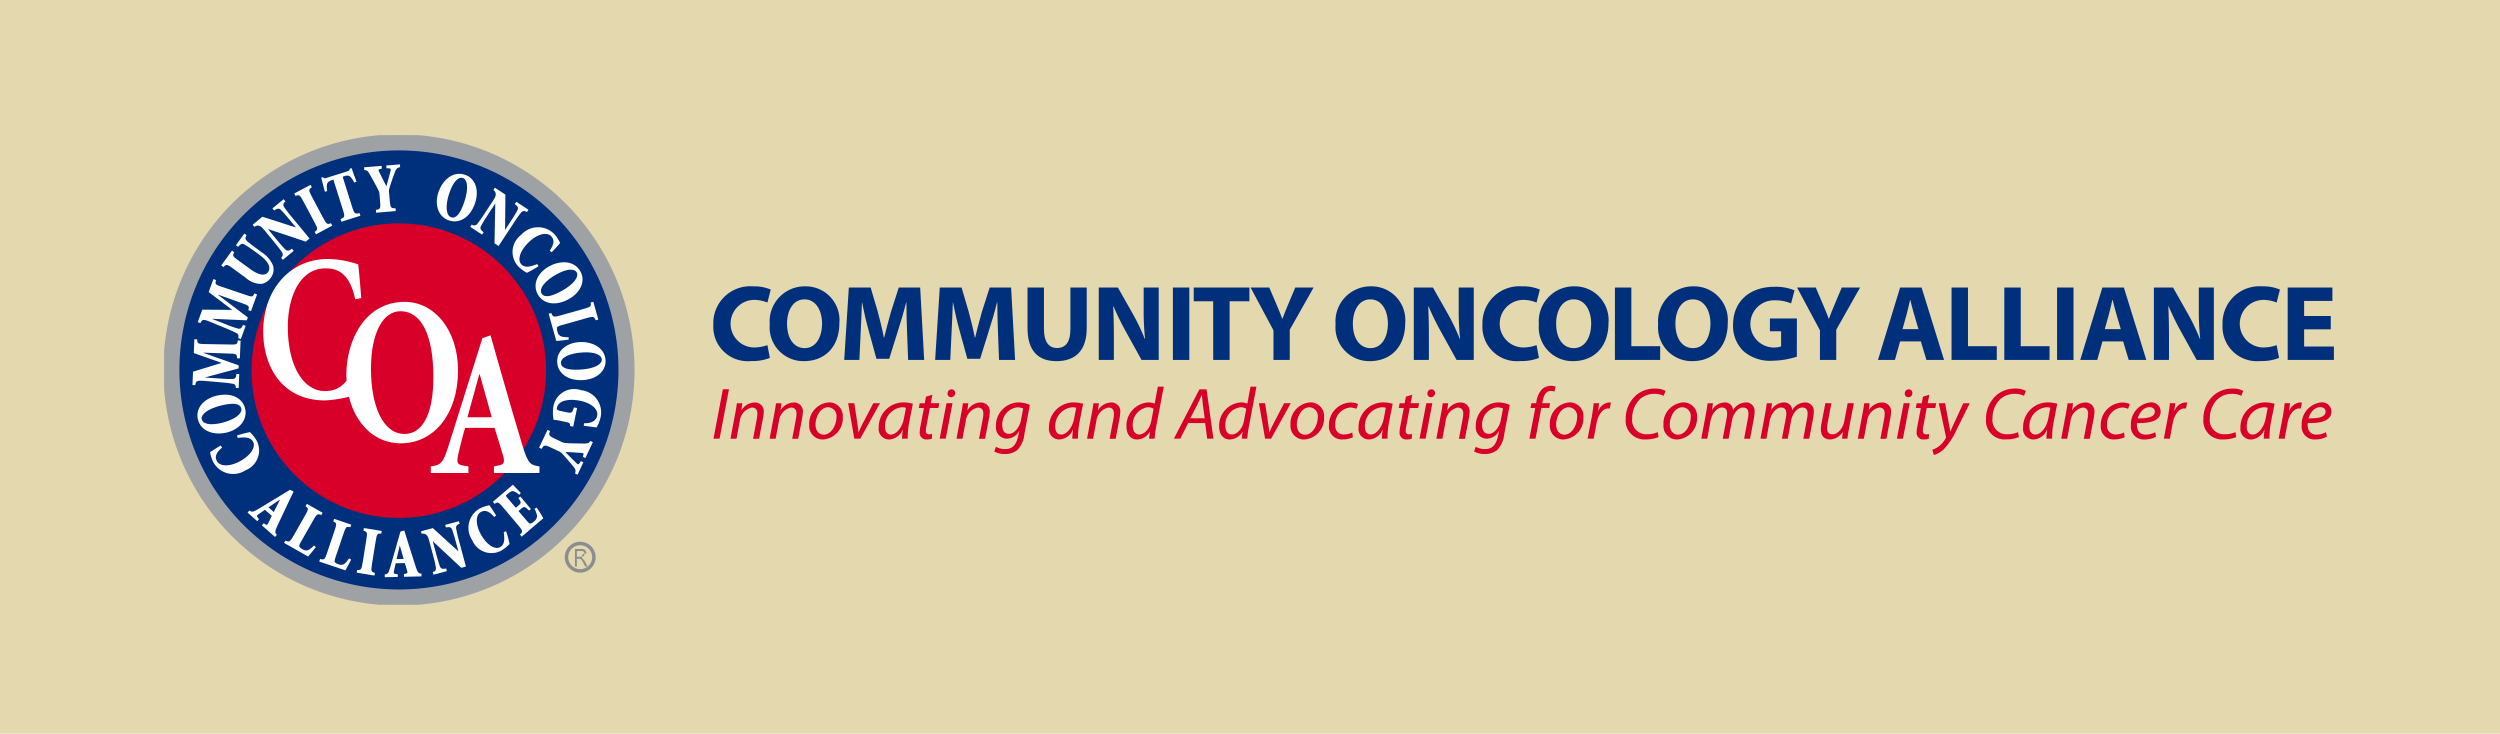<?xml version="1.0" encoding="UTF-8"?> <svg xmlns="http://www.w3.org/2000/svg" xmlns:xlink="http://www.w3.org/1999/xlink" width="259" height="76" viewBox="0 0 259 76"><defs><clipPath id="clip-path"><rect id="Rectangle_96" data-name="Rectangle 96" width="224.788" height="48.659" fill="none"></rect></clipPath><clipPath id="clip-path-2"><path id="Path_917" data-name="Path 917" d="M.357,21.085A24.261,24.261,0,1,0,24.383.125,24.284,24.284,0,0,0,.357,21.085" transform="translate(-0.125 -0.125)" fill="none"></path></clipPath><linearGradient id="linear-gradient" x1="0.118" y1="0.864" x2="0.123" y2="0.864" gradientUnits="objectBoundingBox"><stop offset="0" stop-color="#9fa2a5"></stop><stop offset="0.071" stop-color="#9fa2a5"></stop><stop offset="0.102" stop-color="#b1b4b9"></stop><stop offset="0.15" stop-color="#c8cad2"></stop><stop offset="0.199" stop-color="#d8dae4"></stop><stop offset="0.252" stop-color="#e1e3ee"></stop><stop offset="0.313" stop-color="#e5e7f2"></stop><stop offset="0.39" stop-color="#cfd1da"></stop><stop offset="0.551" stop-color="#989b9f"></stop><stop offset="0.588" stop-color="#8b8e91"></stop><stop offset="0.808" stop-color="#e5e7f2"></stop><stop offset="0.995" stop-color="#9fa2a5"></stop><stop offset="1" stop-color="#9fa2a5"></stop></linearGradient></defs><g id="Group_104" data-name="Group 104" transform="translate(-769 -5576)"><rect id="Rectangle_93" data-name="Rectangle 93" width="259" height="76" transform="translate(769 5576)" fill="#e4d8ae"></rect><g id="Group_99" data-name="Group 99" transform="translate(786 5590)"><g id="Group_94" data-name="Group 94"><g id="Group_93" data-name="Group 93" clip-path="url(#clip-path)"><path id="Path_849" data-name="Path 849" d="M174.54,53.854a4.837,4.837,0,0,1-1.926.323,3.569,3.569,0,0,1-3.93-3.752,3.825,3.825,0,0,1,4.1-3.986,4.424,4.424,0,0,1,1.848.334l-.345,1.347a3.664,3.664,0,0,0-1.425-.278,2.467,2.467,0,0,0,.011,4.932,4.241,4.241,0,0,0,1.414-.245Z" transform="translate(-111.783 -30.774)" fill="#00307c"></path><path id="Path_850" data-name="Path 850" d="M193.223,50.236c0,2.46-1.492,3.952-3.685,3.952a3.5,3.5,0,0,1-3.529-3.819,3.632,3.632,0,0,1,3.652-3.93,3.5,3.5,0,0,1,3.563,3.8m-5.422.1c0,1.469.69,2.5,1.826,2.5s1.8-1.091,1.8-2.55c0-1.347-.646-2.5-1.815-2.5-1.147,0-1.815,1.091-1.815,2.55" transform="translate(-123.263 -30.774)" fill="#00307c"></path><path id="Path_851" data-name="Path 851" d="M215.391,51.433c-.034-.9-.067-1.993-.067-3.084h-.033c-.234.958-.545,2.026-.835,2.906l-.913,2.928h-1.325l-.8-2.906c-.245-.879-.5-1.948-.679-2.928h-.022c-.045,1.013-.078,2.171-.134,3.106l-.134,2.85h-1.57l.479-7.5h2.26l.734,2.5c.234.869.468,1.8.635,2.683h.033c.211-.868.468-1.859.712-2.694l.8-2.494h2.216l.412,7.5H215.5Z" transform="translate(-138.418 -31.014)" fill="#00307c"></path><path id="Path_852" data-name="Path 852" d="M243.309,51.433c-.034-.9-.067-1.993-.067-3.084h-.033c-.234.958-.545,2.026-.835,2.906l-.913,2.928h-1.325l-.8-2.906c-.245-.879-.5-1.948-.679-2.928h-.022c-.045,1.013-.078,2.171-.134,3.106l-.134,2.85H236.8l.479-7.5h2.26l.734,2.5c.234.869.468,1.8.635,2.683h.033c.211-.868.468-1.859.712-2.694l.8-2.494h2.216l.412,7.5H243.42Z" transform="translate(-156.919 -31.014)" fill="#00307c"></path><path id="Path_853" data-name="Path 853" d="M266.879,46.8v4.32c0,1.291.49,1.948,1.358,1.948.891,0,1.381-.624,1.381-1.948V46.8h1.692V51.01c0,2.316-1.169,3.418-3.129,3.418-1.893,0-3.006-1.046-3.006-3.44V46.8Z" transform="translate(-175.725 -31.014)" fill="#00307c"></path><path id="Path_854" data-name="Path 854" d="M287.055,54.306V46.8h1.981l1.559,2.75a21.767,21.767,0,0,1,1.225,2.572h.033A27.847,27.847,0,0,1,291.709,49V46.8h1.558v7.5h-1.781l-1.6-2.895a27.806,27.806,0,0,1-1.3-2.65l-.033.011c.045.991.067,2.048.067,3.273v2.26Z" transform="translate(-190.224 -31.014)" fill="#00307c"></path><rect id="Rectangle_94" data-name="Rectangle 94" width="1.703" height="7.504" transform="translate(104.511 15.787)" fill="#00307c"></rect><path id="Path_855" data-name="Path 855" d="M318.239,48.227h-2.015V46.8h5.767v1.425h-2.049v6.079h-1.7Z" transform="translate(-209.554 -31.014)" fill="#00307c"></path><path id="Path_856" data-name="Path 856" d="M336.053,54.306V51.233L333.682,46.8h1.937l.768,1.8c.234.545.39.946.579,1.436h.022c.167-.468.345-.9.568-1.436l.757-1.8h1.9l-2.472,4.375v3.128Z" transform="translate(-221.123 -31.014)" fill="#00307c"></path><path id="Path_857" data-name="Path 857" d="M367,50.236c0,2.46-1.492,3.952-3.685,3.952a3.5,3.5,0,0,1-3.529-3.819,3.632,3.632,0,0,1,3.652-3.93,3.5,3.5,0,0,1,3.563,3.8m-5.422.1c0,1.469.69,2.5,1.826,2.5s1.8-1.091,1.8-2.55c0-1.347-.646-2.5-1.815-2.5-1.147,0-1.815,1.091-1.815,2.55" transform="translate(-238.42 -30.774)" fill="#00307c"></path><path id="Path_858" data-name="Path 858" d="M383.81,54.306V46.8h1.981l1.559,2.75a21.762,21.762,0,0,1,1.225,2.572h.033A27.847,27.847,0,0,1,388.464,49V46.8h1.558v7.5h-1.781l-1.6-2.895a27.813,27.813,0,0,1-1.3-2.65l-.033.011c.045.991.067,2.048.067,3.273v2.26Z" transform="translate(-254.341 -31.014)" fill="#00307c"></path><path id="Path_859" data-name="Path 859" d="M410.752,53.854a4.837,4.837,0,0,1-1.926.323,3.569,3.569,0,0,1-3.93-3.752,3.825,3.825,0,0,1,4.1-3.986,4.425,4.425,0,0,1,1.848.334L410.5,48.12a3.664,3.664,0,0,0-1.425-.278,2.467,2.467,0,0,0,.011,4.932,4.241,4.241,0,0,0,1.414-.245Z" transform="translate(-268.314 -30.774)" fill="#00307c"></path><path id="Path_860" data-name="Path 860" d="M429.434,50.236c0,2.46-1.492,3.952-3.685,3.952a3.5,3.5,0,0,1-3.529-3.819,3.632,3.632,0,0,1,3.652-3.93,3.5,3.5,0,0,1,3.563,3.8m-5.422.1c0,1.469.69,2.5,1.826,2.5s1.8-1.091,1.8-2.55c0-1.347-.646-2.5-1.815-2.5-1.147,0-1.815,1.091-1.815,2.55" transform="translate(-279.794 -30.774)" fill="#00307c"></path><path id="Path_861" data-name="Path 861" d="M445.585,46.8h1.7v6.079h2.984v1.425h-4.687Z" transform="translate(-295.278 -31.015)" fill="#00307c"></path><path id="Path_862" data-name="Path 862" d="M466.064,50.236c0,2.46-1.492,3.952-3.685,3.952a3.5,3.5,0,0,1-3.529-3.819,3.632,3.632,0,0,1,3.652-3.93,3.5,3.5,0,0,1,3.562,3.8m-5.422.1c0,1.469.69,2.5,1.826,2.5s1.8-1.091,1.8-2.55c0-1.347-.646-2.5-1.815-2.5-1.147,0-1.815,1.091-1.815,2.55" transform="translate(-304.068 -30.774)" fill="#00307c"></path><path id="Path_863" data-name="Path 863" d="M488.463,53.808a8.4,8.4,0,0,1-2.5.423,4.181,4.181,0,0,1-3.05-1.013,3.628,3.628,0,0,1-1.058-2.727c.011-2.494,1.826-3.919,4.286-3.919a5.167,5.167,0,0,1,2.082.367l-.356,1.358a4.152,4.152,0,0,0-1.748-.323,2.445,2.445,0,1,0,.712,4.776V51.18h-1.158V49.855h2.794Z" transform="translate(-319.31 -30.861)" fill="#00307c"></path><path id="Path_864" data-name="Path 864" d="M503.889,54.306V51.233L501.518,46.8h1.937l.768,1.8c.234.545.39.946.579,1.436h.022c.167-.468.345-.9.568-1.436l.757-1.8h1.9l-2.472,4.375v3.128Z" transform="translate(-332.343 -31.014)" fill="#00307c"></path><path id="Path_865" data-name="Path 865" d="M528.661,52.38l-.535,1.926h-1.758l2.293-7.5h2.227l2.327,7.5h-1.826l-.579-1.926Zm1.9-1.269-.467-1.592c-.134-.445-.268-1-.379-1.447H529.7c-.111.446-.223,1.013-.345,1.447l-.445,1.592Z" transform="translate(-348.811 -31.014)" fill="#00307c"></path><path id="Path_866" data-name="Path 866" d="M548.972,46.8h1.7v6.079h2.984v1.425h-4.687Z" transform="translate(-363.79 -31.015)" fill="#00307c"></path><path id="Path_867" data-name="Path 867" d="M565.174,46.8h1.7v6.079h2.984v1.425h-4.687Z" transform="translate(-374.526 -31.015)" fill="#00307c"></path><rect id="Rectangle_95" data-name="Rectangle 95" width="1.703" height="7.504" transform="translate(196.113 15.787)" fill="#00307c"></rect><path id="Path_868" data-name="Path 868" d="M590.8,52.38l-.535,1.926H588.5l2.293-7.5h2.227l2.327,7.5h-1.826l-.579-1.926Zm1.9-1.269-.467-1.592c-.134-.445-.268-1-.379-1.447h-.022c-.111.446-.223,1.013-.345,1.447l-.445,1.592Z" transform="translate(-389.987 -31.014)" fill="#00307c"></path><path id="Path_869" data-name="Path 869" d="M611.109,54.306V46.8h1.981l1.559,2.75a21.784,21.784,0,0,1,1.224,2.572h.033A27.847,27.847,0,0,1,615.762,49V46.8h1.558v7.5H615.54l-1.6-2.895a27.719,27.719,0,0,1-1.3-2.65l-.033.011c.045.991.067,2.048.067,3.273v2.26Z" transform="translate(-404.966 -31.014)" fill="#00307c"></path><path id="Path_870" data-name="Path 870" d="M638.051,53.854a4.836,4.836,0,0,1-1.926.323,3.569,3.569,0,0,1-3.93-3.752,3.825,3.825,0,0,1,4.1-3.986,4.424,4.424,0,0,1,1.848.334l-.345,1.347a3.664,3.664,0,0,0-1.425-.278,2.467,2.467,0,0,0,.011,4.932,4.24,4.24,0,0,0,1.414-.245Z" transform="translate(-418.94 -30.774)" fill="#00307c"></path><path id="Path_871" data-name="Path 871" d="M656.657,51.133H653.9v1.781h3.084v1.391h-4.787V46.8h4.631v1.392H653.9v1.558h2.761Z" transform="translate(-432.192 -31.014)" fill="#00307c"></path><path id="Path_872" data-name="Path 872" d="M170.336,78.059l-.972,5.117h-.63l.972-5.117Z" transform="translate(-111.816 -51.728)" fill="#d80028"></path><path id="Path_873" data-name="Path 873" d="M173.954,85.846l.486-2.6c.084-.41.137-.767.175-1.07h.562l-.091.721h.015a1.617,1.617,0,0,1,1.359-.8.9.9,0,0,1,.934,1.017,3.478,3.478,0,0,1-.068.592l-.41,2.149h-.622l.4-2.126a3.113,3.113,0,0,0,.046-.471c0-.365-.144-.638-.577-.638a1.618,1.618,0,0,0-1.253,1.45l-.334,1.784Z" transform="translate(-115.275 -54.398)" fill="#d80028"></path><path id="Path_874" data-name="Path 874" d="M185.969,85.846l.486-2.6c.084-.41.137-.767.175-1.07h.562l-.091.721h.015a1.617,1.617,0,0,1,1.359-.8.9.9,0,0,1,.934,1.017,3.478,3.478,0,0,1-.068.592l-.41,2.149h-.622l.4-2.126a3.113,3.113,0,0,0,.046-.471c0-.365-.144-.638-.577-.638a1.618,1.618,0,0,0-1.253,1.45l-.334,1.784Z" transform="translate(-123.237 -54.398)" fill="#d80028"></path><path id="Path_875" data-name="Path 875" d="M201.6,83.614a2.2,2.2,0,0,1-2.042,2.315,1.4,1.4,0,0,1-1.435-1.511,2.2,2.2,0,0,1,2.035-2.331,1.405,1.405,0,0,1,1.442,1.526m-2.824.782c0,.6.334,1.033.865,1.033.744,0,1.306-.957,1.306-1.814a.908.908,0,0,0-.858-1.025c-.79,0-1.314.964-1.314,1.807" transform="translate(-131.288 -54.398)" fill="#d80028"></path><path id="Path_876" data-name="Path 876" d="M210.727,82.336l.319,2.1c.054.418.107.7.114.9h.023c.084-.2.182-.441.395-.858l1.116-2.141h.691l-2.043,3.674h-.615l-.638-3.674Z" transform="translate(-139.221 -54.562)" fill="#d80028"></path><path id="Path_877" data-name="Path 877" d="M221.885,85.846a9.484,9.484,0,0,1,.084-.949h-.015a1.588,1.588,0,0,1-1.427,1.033,1.085,1.085,0,0,1-1.055-1.215,2.562,2.562,0,0,1,2.543-2.627,3.787,3.787,0,0,1,.994.137l-.379,1.921a8.319,8.319,0,0,0-.152,1.7Zm.41-3.2a1.329,1.329,0,0,0-.433-.053,1.95,1.95,0,0,0-1.739,2.012c0,.41.144.812.63.812.524,0,1.146-.683,1.329-1.663Z" transform="translate(-145.438 -54.398)" fill="#d80028"></path><path id="Path_878" data-name="Path 878" d="M233.206,79.725l-.167.881h.881l-.1.493h-.88l-.334,1.784a2.666,2.666,0,0,0-.076.585.315.315,0,0,0,.349.357,1.137,1.137,0,0,0,.3-.03l-.03.494a1.458,1.458,0,0,1-.486.068.683.683,0,0,1-.775-.714,3.391,3.391,0,0,1,.084-.683l.357-1.86H231.8l.091-.493h.524l.129-.683Z" transform="translate(-153.609 -52.832)" fill="#d80028"></path><path id="Path_879" data-name="Path 879" d="M238.19,83.177,238.9,79.5h.623l-.7,3.674Zm.82-4.692a.421.421,0,0,1,.41-.425.371.371,0,0,1,.379.395.417.417,0,0,1-.432.425.358.358,0,0,1-.357-.395" transform="translate(-157.842 -51.728)" fill="#d80028"></path><path id="Path_880" data-name="Path 880" d="M243.365,85.846l.486-2.6c.084-.41.137-.767.175-1.07h.562l-.091.721h.015a1.617,1.617,0,0,1,1.359-.8.9.9,0,0,1,.934,1.017,3.478,3.478,0,0,1-.068.592l-.41,2.149H245.7l.4-2.126a3.111,3.111,0,0,0,.046-.471c0-.365-.144-.638-.577-.638a1.618,1.618,0,0,0-1.253,1.45l-.334,1.784Z" transform="translate(-161.272 -54.398)" fill="#d80028"></path><path id="Path_881" data-name="Path 881" d="M255.127,86.681a1.893,1.893,0,0,0,.972.243c.622,0,1.108-.311,1.321-1.306l.121-.554h-.015a1.483,1.483,0,0,1-1.275.782,1.159,1.159,0,0,1-1.123-1.275,2.4,2.4,0,0,1,2.331-2.483,3.031,3.031,0,0,1,1.184.258l-.569,3.037a2.758,2.758,0,0,1-.736,1.647,2,2,0,0,1-1.283.4,2.158,2.158,0,0,1-1.1-.258Zm2.824-3.963a1.6,1.6,0,0,0-.608-.121,1.774,1.774,0,0,0-1.556,1.868c-.008.41.144.881.706.881.539,0,1.086-.683,1.222-1.4Z" transform="translate(-168.95 -54.398)" fill="#d80028"></path><path id="Path_882" data-name="Path 882" d="M274.174,85.846a9.481,9.481,0,0,1,.084-.949h-.015a1.588,1.588,0,0,1-1.427,1.033,1.085,1.085,0,0,1-1.055-1.215,2.562,2.562,0,0,1,2.543-2.627,3.787,3.787,0,0,1,.994.137l-.379,1.921a8.317,8.317,0,0,0-.152,1.7Zm.41-3.2a1.329,1.329,0,0,0-.433-.053,1.95,1.95,0,0,0-1.739,2.012c0,.41.144.812.63.812.524,0,1.146-.683,1.329-1.663Z" transform="translate(-180.088 -54.398)" fill="#d80028"></path><path id="Path_883" data-name="Path 883" d="M283.46,85.846l.486-2.6c.084-.41.137-.767.175-1.07h.562l-.091.721h.015a1.617,1.617,0,0,1,1.359-.8.9.9,0,0,1,.934,1.017,3.477,3.477,0,0,1-.068.592l-.41,2.149H285.8l.4-2.126a3.111,3.111,0,0,0,.046-.471c0-.365-.144-.638-.577-.638a1.618,1.618,0,0,0-1.253,1.45l-.334,1.784Z" transform="translate(-187.842 -54.398)" fill="#d80028"></path><path id="Path_884" data-name="Path 884" d="M299.415,77.249l-.8,4.221a11.213,11.213,0,0,0-.151,1.169h-.577l.1-.729h-.016a1.567,1.567,0,0,1-1.321.812c-.713,0-1.1-.585-1.1-1.336a2.416,2.416,0,0,1,2.27-2.505,1.664,1.664,0,0,1,.653.129l.327-1.761Zm-1.055,2.293a1.03,1.03,0,0,0-.6-.16A1.811,1.811,0,0,0,296.2,81.3c0,.441.151.9.691.9.486,0,1.07-.554,1.23-1.382Z" transform="translate(-195.849 -51.191)" fill="#d80028"></path><path id="Path_885" data-name="Path 885" d="M311.6,81.56l-.812,1.617h-.668l2.65-5.117h.736l.714,5.117h-.645l-.212-1.617Zm1.716-.5-.2-1.481c-.03-.266-.068-.645-.091-.941h-.015c-.137.3-.266.623-.418.934l-.767,1.488Z" transform="translate(-205.51 -51.728)" fill="#d80028"></path><path id="Path_886" data-name="Path 886" d="M327.878,77.249l-.8,4.221a11.213,11.213,0,0,0-.151,1.169h-.577l.1-.729h-.016a1.567,1.567,0,0,1-1.321.812c-.713,0-1.1-.585-1.1-1.336a2.416,2.416,0,0,1,2.27-2.505,1.664,1.664,0,0,1,.653.129l.327-1.761Zm-1.055,2.293a1.03,1.03,0,0,0-.6-.16,1.811,1.811,0,0,0-1.564,1.921c0,.441.151.9.691.9.486,0,1.07-.554,1.23-1.382Z" transform="translate(-214.711 -51.191)" fill="#d80028"></path><path id="Path_887" data-name="Path 887" d="M336.9,82.336l.319,2.1c.054.418.107.7.114.9h.023c.084-.2.182-.441.395-.858l1.116-2.141h.691L337.52,86.01H336.9l-.638-3.674Z" transform="translate(-222.836 -54.562)" fill="#d80028"></path><path id="Path_888" data-name="Path 888" d="M349.42,83.614a2.2,2.2,0,0,1-2.042,2.315,1.4,1.4,0,0,1-1.435-1.511,2.2,2.2,0,0,1,2.035-2.331,1.405,1.405,0,0,1,1.442,1.526M346.6,84.4c0,.6.334,1.033.865,1.033.744,0,1.306-.957,1.306-1.814a.908.908,0,0,0-.858-1.025c-.79,0-1.314.964-1.314,1.807" transform="translate(-229.248 -54.398)" fill="#d80028"></path><path id="Path_889" data-name="Path 889" d="M360.23,85.71a2.4,2.4,0,0,1-1.063.228,1.32,1.32,0,0,1-1.412-1.42A2.326,2.326,0,0,1,360,82.111a1.874,1.874,0,0,1,.767.16l-.182.5a1.427,1.427,0,0,0-.623-.137,1.711,1.711,0,0,0-1.556,1.807.866.866,0,0,0,.911.98,1.905,1.905,0,0,0,.85-.205Z" transform="translate(-237.075 -54.413)" fill="#d80028"></path><path id="Path_890" data-name="Path 890" d="M369.259,85.846a9.481,9.481,0,0,1,.084-.949h-.015A1.588,1.588,0,0,1,367.9,85.93a1.085,1.085,0,0,1-1.056-1.215,2.562,2.562,0,0,1,2.543-2.627,3.787,3.787,0,0,1,.994.137L370,84.146a8.319,8.319,0,0,0-.152,1.7Zm.41-3.2a1.328,1.328,0,0,0-.433-.053A1.95,1.95,0,0,0,367.5,84.6c0,.41.144.812.63.812.524,0,1.146-.683,1.329-1.663Z" transform="translate(-243.099 -54.398)" fill="#d80028"></path><path id="Path_891" data-name="Path 891" d="M380.58,79.725l-.167.881h.881l-.1.493h-.88l-.334,1.784a2.666,2.666,0,0,0-.076.585.315.315,0,0,0,.349.357,1.138,1.138,0,0,0,.3-.03l-.03.494a1.458,1.458,0,0,1-.486.068.683.683,0,0,1-.775-.714,3.393,3.393,0,0,1,.084-.683l.357-1.86h-.524l.091-.493h.524l.129-.683Z" transform="translate(-251.27 -52.832)" fill="#d80028"></path><path id="Path_892" data-name="Path 892" d="M385.564,83.177l.706-3.674h.623l-.7,3.674Zm.82-4.692a.421.421,0,0,1,.41-.425.371.371,0,0,1,.379.395.417.417,0,0,1-.432.425.358.358,0,0,1-.357-.395" transform="translate(-255.503 -51.728)" fill="#d80028"></path><path id="Path_893" data-name="Path 893" d="M390.739,85.846l.486-2.6c.084-.41.137-.767.175-1.07h.562l-.091.721h.015a1.617,1.617,0,0,1,1.359-.8.9.9,0,0,1,.934,1.017,3.478,3.478,0,0,1-.068.592l-.41,2.149h-.622l.4-2.126a3.115,3.115,0,0,0,.046-.471c0-.365-.144-.638-.577-.638a1.618,1.618,0,0,0-1.253,1.45l-.334,1.784Z" transform="translate(-258.933 -54.398)" fill="#d80028"></path><path id="Path_894" data-name="Path 894" d="M402.5,86.681a1.893,1.893,0,0,0,.972.243c.622,0,1.108-.311,1.321-1.306l.121-.554H404.9a1.483,1.483,0,0,1-1.275.782,1.159,1.159,0,0,1-1.123-1.275,2.4,2.4,0,0,1,2.331-2.483,3.031,3.031,0,0,1,1.184.258l-.569,3.037a2.758,2.758,0,0,1-.736,1.647,2,2,0,0,1-1.283.4,2.157,2.157,0,0,1-1.1-.258Zm2.824-3.963a1.6,1.6,0,0,0-.608-.121,1.774,1.774,0,0,0-1.556,1.868c-.008.41.144.881.706.881.539,0,1.086-.683,1.222-1.4Z" transform="translate(-266.611 -54.398)" fill="#d80028"></path><path id="Path_895" data-name="Path 895" d="M419.315,82.475l.608-3.181h-.494l.1-.494h.486l.038-.2a2.233,2.233,0,0,1,.6-1.275,1.311,1.311,0,0,1,.873-.327,1.055,1.055,0,0,1,.509.1l-.137.5a.9.9,0,0,0-.372-.068c-.5,0-.743.486-.85,1.093l-.03.175h.812l-.091.494h-.82l-.6,3.181Z" transform="translate(-277.869 -51.027)" fill="#d80028"></path><path id="Path_896" data-name="Path 896" d="M429.068,83.614a2.2,2.2,0,0,1-2.042,2.315,1.4,1.4,0,0,1-1.435-1.511,2.2,2.2,0,0,1,2.035-2.331,1.405,1.405,0,0,1,1.442,1.526m-2.824.782c0,.6.334,1.033.865,1.033.744,0,1.306-.957,1.306-1.814a.908.908,0,0,0-.858-1.025c-.79,0-1.314.964-1.314,1.807" transform="translate(-282.028 -54.398)" fill="#d80028"></path><path id="Path_897" data-name="Path 897" d="M437.2,85.846l.448-2.369c.084-.478.144-.964.182-1.306h.555c-.031.258-.061.516-.1.8h.023a1.328,1.328,0,0,1,1.124-.881,1.382,1.382,0,0,1,.182.015l-.121.623a1.056,1.056,0,0,0-.175-.015c-.546,0-1.032.66-1.192,1.518l-.3,1.617Z" transform="translate(-289.722 -54.398)" fill="#d80028"></path><path id="Path_898" data-name="Path 898" d="M452.3,82.861a3.359,3.359,0,0,1-1.328.243,1.939,1.939,0,0,1-2.073-2.118,3.205,3.205,0,0,1,1.086-2.468,2.925,2.925,0,0,1,1.936-.683,2.174,2.174,0,0,1,1.108.243l-.2.509a2.121,2.121,0,0,0-1.01-.205,2.19,2.19,0,0,0-1.465.569,2.688,2.688,0,0,0-.782,1.944,1.463,1.463,0,0,0,1.557,1.67,2.581,2.581,0,0,0,1.093-.22Z" transform="translate(-297.475 -51.579)" fill="#d80028"></path><path id="Path_899" data-name="Path 899" d="M463.966,83.614a2.2,2.2,0,0,1-2.042,2.315,1.4,1.4,0,0,1-1.435-1.511,2.2,2.2,0,0,1,2.035-2.331,1.405,1.405,0,0,1,1.442,1.526m-2.824.782c0,.6.334,1.033.865,1.033.744,0,1.306-.957,1.306-1.814a.908.908,0,0,0-.858-1.025c-.79,0-1.314.964-1.314,1.807" transform="translate(-305.154 -54.398)" fill="#d80028"></path><path id="Path_900" data-name="Path 900" d="M472.1,85.846l.486-2.6c.076-.41.129-.767.167-1.07h.554l-.091.691h.015a1.551,1.551,0,0,1,1.291-.775.8.8,0,0,1,.858.82,1.573,1.573,0,0,1,1.344-.82.877.877,0,0,1,.9.964,3.829,3.829,0,0,1-.06.623l-.41,2.171h-.615l.394-2.118a2.5,2.5,0,0,0,.053-.478c0-.387-.144-.638-.554-.638-.455,0-1,.532-1.154,1.351l-.349,1.883h-.608l.41-2.156a2.419,2.419,0,0,0,.046-.448c0-.311-.084-.63-.547-.63s-1.033.608-1.177,1.389l-.334,1.845Z" transform="translate(-312.848 -54.398)" fill="#d80028"></path><path id="Path_901" data-name="Path 901" d="M490.278,85.846l.486-2.6c.076-.41.129-.767.167-1.07h.554l-.091.691h.015a1.551,1.551,0,0,1,1.291-.775.8.8,0,0,1,.858.82,1.573,1.573,0,0,1,1.344-.82.877.877,0,0,1,.9.964,3.836,3.836,0,0,1-.06.623l-.41,2.171h-.615l.394-2.118a2.5,2.5,0,0,0,.053-.478c0-.387-.144-.638-.554-.638-.455,0-1,.532-1.154,1.351l-.349,1.883h-.608l.41-2.156a2.424,2.424,0,0,0,.046-.448c0-.311-.084-.63-.547-.63s-1.033.608-1.177,1.389l-.334,1.845Z" transform="translate(-324.895 -54.398)" fill="#d80028"></path><path id="Path_902" data-name="Path 902" d="M512.25,82.336l-.493,2.6c-.083.41-.129.767-.167,1.07h-.562l.091-.691H511.1a1.623,1.623,0,0,1-1.291.774c-.471,0-.971-.228-.971-1.063a3.441,3.441,0,0,1,.068-.623l.4-2.073h.623l-.387,2.05a3.017,3.017,0,0,0-.061.539c0,.379.152.638.585.638.456,0,1.04-.539,1.192-1.344l.357-1.883Z" transform="translate(-337.196 -54.562)" fill="#d80028"></path><path id="Path_903" data-name="Path 903" d="M520.181,85.846l.486-2.6c.084-.41.137-.767.175-1.07h.562l-.091.721h.015a1.617,1.617,0,0,1,1.359-.8.9.9,0,0,1,.934,1.017,3.477,3.477,0,0,1-.068.592l-.41,2.149h-.622l.4-2.126a3.122,3.122,0,0,0,.046-.471c0-.365-.144-.638-.577-.638a1.618,1.618,0,0,0-1.253,1.45l-.334,1.784Z" transform="translate(-344.711 -54.398)" fill="#d80028"></path><path id="Path_904" data-name="Path 904" d="M532.173,83.177l.706-3.674h.623l-.7,3.674Zm.82-4.692a.421.421,0,0,1,.41-.425.371.371,0,0,1,.379.395.417.417,0,0,1-.432.425.358.358,0,0,1-.357-.395" transform="translate(-352.658 -51.728)" fill="#d80028"></path><path id="Path_905" data-name="Path 905" d="M539.383,79.725l-.167.881h.881l-.1.493h-.88l-.334,1.784a2.667,2.667,0,0,0-.076.585.315.315,0,0,0,.349.357,1.138,1.138,0,0,0,.3-.03l-.03.494a1.458,1.458,0,0,1-.486.068.683.683,0,0,1-.774-.714,3.389,3.389,0,0,1,.084-.683l.357-1.86h-.524l.091-.493h.524l.129-.683Z" transform="translate(-356.505 -52.832)" fill="#d80028"></path><path id="Path_906" data-name="Path 906" d="M544.4,82.336l.365,1.974c.083.425.129.7.167.971h.015c.1-.235.205-.493.395-.9l.941-2.042h.668l-1.381,2.794a7.089,7.089,0,0,1-1.268,1.928,2.33,2.33,0,0,1-1.063.638l-.16-.547a2.2,2.2,0,0,0,.676-.349,2.706,2.706,0,0,0,.714-.85.211.211,0,0,0,.015-.167l-.737-3.447Z" transform="translate(-359.888 -54.562)" fill="#d80028"></path><path id="Path_907" data-name="Path 907" d="M562.955,82.861a3.359,3.359,0,0,1-1.328.243,1.939,1.939,0,0,1-2.073-2.118,3.205,3.205,0,0,1,1.086-2.468,2.925,2.925,0,0,1,1.936-.683,2.173,2.173,0,0,1,1.108.243l-.2.509a2.12,2.12,0,0,0-1.01-.205,2.19,2.19,0,0,0-1.465.569,2.688,2.688,0,0,0-.782,1.944,1.463,1.463,0,0,0,1.557,1.67,2.581,2.581,0,0,0,1.093-.22Z" transform="translate(-370.802 -51.579)" fill="#d80028"></path><path id="Path_908" data-name="Path 908" d="M573.353,85.846a9.508,9.508,0,0,1,.084-.949h-.015a1.589,1.589,0,0,1-1.427,1.033,1.085,1.085,0,0,1-1.055-1.215,2.562,2.562,0,0,1,2.543-2.627,3.788,3.788,0,0,1,.995.137l-.38,1.921a8.315,8.315,0,0,0-.152,1.7Zm.41-3.2a1.329,1.329,0,0,0-.433-.053,1.95,1.95,0,0,0-1.739,2.012c0,.41.144.812.63.812.524,0,1.146-.683,1.329-1.663Z" transform="translate(-378.347 -54.398)" fill="#d80028"></path><path id="Path_909" data-name="Path 909" d="M582.639,85.846l.486-2.6c.084-.41.137-.767.175-1.07h.562l-.091.721h.015a1.617,1.617,0,0,1,1.359-.8.9.9,0,0,1,.934,1.017,3.477,3.477,0,0,1-.068.592l-.41,2.149h-.622l.4-2.126a3.1,3.1,0,0,0,.046-.471c0-.365-.144-.638-.577-.638a1.618,1.618,0,0,0-1.253,1.45l-.334,1.784Z" transform="translate(-386.1 -54.398)" fill="#d80028"></path><path id="Path_910" data-name="Path 910" d="M597.264,85.71a2.4,2.4,0,0,1-1.063.228,1.32,1.32,0,0,1-1.412-1.42,2.326,2.326,0,0,1,2.247-2.406,1.874,1.874,0,0,1,.767.16l-.182.5a1.427,1.427,0,0,0-.623-.137,1.711,1.711,0,0,0-1.556,1.807.866.866,0,0,0,.911.98,1.906,1.906,0,0,0,.85-.205Z" transform="translate(-394.152 -54.413)" fill="#d80028"></path><path id="Path_911" data-name="Path 911" d="M606.672,85.641a2.624,2.624,0,0,1-1.215.288,1.329,1.329,0,0,1-1.4-1.48,2.276,2.276,0,0,1,2-2.361.956.956,0,0,1,1.078.949c0,.964-1.086,1.215-2.445,1.192a1.523,1.523,0,0,0,.076.7.826.826,0,0,0,.82.493,2.055,2.055,0,0,0,.987-.25Zm-.7-3.06c-.6,0-1.048.585-1.207,1.161.995.015,1.769-.121,1.769-.7,0-.3-.228-.463-.562-.463" transform="translate(-400.295 -54.398)" fill="#d80028"></path><path id="Path_912" data-name="Path 912" d="M614.161,85.846l.448-2.369c.084-.478.144-.964.182-1.306h.555c-.031.258-.061.516-.1.8h.023a1.328,1.328,0,0,1,1.124-.881,1.382,1.382,0,0,1,.182.015l-.121.623a1.056,1.056,0,0,0-.175-.015c-.546,0-1.032.66-1.192,1.518l-.3,1.617Z" transform="translate(-406.989 -54.398)" fill="#d80028"></path><path id="Path_913" data-name="Path 913" d="M629.713,82.861a3.359,3.359,0,0,1-1.328.243,1.939,1.939,0,0,1-2.073-2.118,3.206,3.206,0,0,1,1.086-2.468,2.925,2.925,0,0,1,1.936-.683,2.174,2.174,0,0,1,1.108.243l-.2.509a2.121,2.121,0,0,0-1.01-.205,2.19,2.19,0,0,0-1.465.569,2.688,2.688,0,0,0-.782,1.944,1.463,1.463,0,0,0,1.557,1.67,2.582,2.582,0,0,0,1.093-.22Z" transform="translate(-415.041 -51.579)" fill="#d80028"></path><path id="Path_914" data-name="Path 914" d="M640.11,85.846a9.468,9.468,0,0,1,.084-.949h-.015a1.588,1.588,0,0,1-1.427,1.033,1.085,1.085,0,0,1-1.056-1.215,2.562,2.562,0,0,1,2.543-2.627,3.787,3.787,0,0,1,.994.137l-.38,1.921a8.319,8.319,0,0,0-.152,1.7Zm.41-3.2a1.329,1.329,0,0,0-.433-.053,1.95,1.95,0,0,0-1.739,2.012c0,.41.144.812.63.812.524,0,1.146-.683,1.329-1.663Z" transform="translate(-422.585 -54.398)" fill="#d80028"></path><path id="Path_915" data-name="Path 915" d="M649.4,85.846l.448-2.369c.084-.478.144-.964.182-1.306h.555c-.031.258-.061.516-.1.8h.023a1.328,1.328,0,0,1,1.124-.881,1.381,1.381,0,0,1,.182.015l-.121.623a1.056,1.056,0,0,0-.175-.015c-.547,0-1.032.66-1.192,1.518l-.3,1.617Z" transform="translate(-430.338 -54.398)" fill="#d80028"></path><path id="Path_916" data-name="Path 916" d="M659.12,85.641a2.624,2.624,0,0,1-1.215.288,1.329,1.329,0,0,1-1.4-1.48,2.277,2.277,0,0,1,2-2.361.956.956,0,0,1,1.078.949c0,.964-1.086,1.215-2.445,1.192a1.522,1.522,0,0,0,.076.7.825.825,0,0,0,.82.493,2.056,2.056,0,0,0,.987-.25Zm-.7-3.06c-.6,0-1.047.585-1.207,1.161.994.015,1.769-.121,1.769-.7,0-.3-.228-.463-.562-.463" transform="translate(-435.051 -54.398)" fill="#d80028"></path></g></g><g id="Group_96" data-name="Group 96" transform="translate(0.042 0.042)"><g id="Group_95" data-name="Group 95" clip-path="url(#clip-path-2)"><rect id="Rectangle_97" data-name="Rectangle 97" width="63.652" height="64.689" transform="matrix(0.307, -0.952, 0.952, 0.307, -16.264, 45.452)" fill="url(#linear-gradient)"></rect></g></g><g id="Group_98" data-name="Group 98"><g id="Group_97" data-name="Group 97" clip-path="url(#clip-path)"><path id="Path_918" data-name="Path 918" d="M48.468,27.74A24.284,24.284,0,1,1,27.741.357,24.285,24.285,0,0,1,48.468,27.74Z" transform="translate(-0.083 -0.083)" fill="none" stroke="#9fa2a5" stroke-width="0.25"></path><path id="Path_919" data-name="Path 919" d="M50.189,27.446A22.743,22.743,0,1,1,27.445,4.7,22.742,22.742,0,0,1,50.189,27.446" transform="translate(-3.116 -3.117)" fill="#00307c"></path><path id="Path_920" data-name="Path 920" d="M15.386,92.81c-.707.587-.746,1.019-.551,1.39.33.626,1.381.567,2.321.073,1.2-.633,1.723-1.507,1.441-2.045-.239-.454-.741-.522-1.6-.412l-.075-.253a10.848,10.848,0,0,1,1.342-.347,3.991,3.991,0,0,1,.683.854,2.2,2.2,0,0,1-1.131,3.094,2.344,2.344,0,0,1-3.357-.852,3.562,3.562,0,0,1-.319-1.02c.337-.23.613-.4,1.087-.69Z" transform="translate(-9.371 -60.447)" fill="#fff"></path><path id="Path_921" data-name="Path 921" d="M12.211,79.811c1.533-.374,2.7.23,2.964,1.332.281,1.158-.59,2.164-1.908,2.485-1.161.282-2.651-.013-2.985-1.382-.254-1.048.509-2.089,1.928-2.434m.554,2.81c1.3-.315,2.148-.934,2.011-1.5-.12-.493-.78-.618-2.077-.3-1.441.35-2.136.956-2.016,1.449.107.442.827.655,2.081.351" transform="translate(-6.782 -52.815)" fill="#fff"></path><path id="Path_922" data-name="Path 922" d="M8.907,62.681l.286.012c.033.451.062.474.837.489l2.47.043c.818.017.841.006.911-.416l.286.012-.077,1.845-.287-.012c-.034-.444-.055-.463-.872-.491l-2.6-.09V64.1l3.643,1.291L13.5,65.7l-3.478.936v.013l1.634.108a10.019,10.019,0,0,0,1.215.039c.274-.011.345-.138.4-.52l.287.011-.061,1.456-.287-.011c-.018-.284-.087-.4-.358-.445-.227-.04-.616-.092-1.285-.149l-1.486-.127c-.926-.079-1.009-.036-1.08.428l-.288-.012.057-1.385,2.961-.91L8.847,64.113Z" transform="translate(-5.771 -41.537)" fill="#fff"></path><path id="Path_923" data-name="Path 923" d="M11.949,44.206l.271.1c-.106.439-.086.472.648.72l2.341.789c.775.264.8.26.994-.121l.27.1-.631,1.734-.27-.1c.1-.433.088-.458-.683-.732l-2.445-.87-.009.022,3.083,2.333-.108.3-3.6-.161,0,.01,1.525.6a9.931,9.931,0,0,0,1.148.4c.264.072.371-.027.537-.375l.271.1-.5,1.369-.272-.1c.071-.276.039-.407-.205-.534-.2-.105-.56-.273-1.18-.529l-1.378-.57c-.858-.357-.951-.34-1.159.08l-.27-.1.474-1.3,3.1.028L11.46,45.553Z" transform="translate(-6.841 -29.294)" fill="#fff"></path><path id="Path_924" data-name="Path 924" d="M18.664,32l.233.17c-.193.34-.179.41.466.877l1.218.883c.848.615,1.5.727,1.813.3.353-.488.022-1.136-.964-1.851l-.358-.26c-.586-.424-.927-.643-1.126-.758-.226-.129-.4-.055-.644.247l-.233-.169.876-1.207.232.169c-.153.238-.16.423.031.6.171.152.485.41,1.071.834l.46.334a3.082,3.082,0,0,1,1.177,1.379,1.422,1.422,0,0,1-.211,1.231,1.473,1.473,0,0,1-.977.669,2.37,2.37,0,0,1-1.649-.641l-1.306-.949c-.645-.467-.714-.46-.992-.151l-.234-.169Z" transform="translate(-11.629 -20.037)" fill="#fff"></path><path id="Path_925" data-name="Path 925" d="M33.1,23.758l-.392.322-3.9-1.3-.009.007.863,1.047c.492.6.77.895.932,1.057.188.179.372.152.685-.079l.183.223-1.133.934-.183-.221a.4.4,0,0,0,.1-.571c-.128-.192-.367-.52-.86-1.117l-.864-1.047c-.347-.421-.417-.487-.64-.571a.513.513,0,0,0-.491.108l-.183-.222,1.005-.829,3.463,1.111.009-.008-.629-.763c-.493-.6-.768-.895-.932-1.055-.187-.181-.371-.153-.685.077l-.184-.222,1.162-.956.182.222c-.218.2-.271.376-.129.594.128.192.366.519.859,1.116Z" transform="translate(-18.032 -13.046)" fill="#fff"></path><path id="Path_926" data-name="Path 926" d="M42.952,18.654c.374.7.441.727.82.575l.135.254-1.687.9-.135-.253c.338-.23.356-.3-.018-1l-1.144-2.149c-.373-.7-.439-.727-.82-.574l-.135-.254,1.688-.9.136.254c-.339.23-.356.3.018,1Z" transform="translate(-26.486 -10.106)" fill="#fff"></path><path id="Path_927" data-name="Path 927" d="M51.437,14.106c.241.759.3.795.786.687l.087.275-1.969.621-.087-.274c.436-.185.467-.248.227-1.007l-.973-3.081-.095.03c-.377.119-.5.252-.553.406a2.094,2.094,0,0,0,.008.747l-.235.075c-.164-.6-.285-1.093-.386-1.456l.175-.054a.268.268,0,0,0,.348.083l2.244-.709c.147-.046.161-.1.209-.259l.174-.055c.1.293.315.882.509,1.395l-.241.1a2.041,2.041,0,0,0-.459-.652.7.7,0,0,0-.6.005l-.135.044Z" transform="translate(-31.971 -6.718)" fill="#fff"></path><path id="Path_928" data-name="Path 928" d="M64.087,12.667c.067.794.117.841.6.845l.024.287-2.034.17-.024-.287c.455-.082.5-.137.431-.931l-.053-.632a1.028,1.028,0,0,0-.109-.457c-.145-.32-.4-.766-.869-1.607-.25-.453-.33-.484-.6-.506l-.023-.285,1.816-.152.024.287-.237.064c-.144.042-.114.121-.042.269.284.576.485.988.751,1.492.089-.289.282-1.015.421-1.552.049-.2.053-.293-.162-.3l-.249-.009-.024-.286,1.416-.118.025.287c-.326.072-.419.169-.582.618-.179.489-.338.916-.5,1.455a1.214,1.214,0,0,0-.066.62Z" transform="translate(-40.711 -5.932)" fill="#fff"></path><path id="Path_929" data-name="Path 929" d="M87.723,14.915c-.5,1.5-1.63,2.162-2.705,1.8-1.129-.377-1.519-1.65-1.09-2.937.379-1.133,1.42-2.239,2.758-1.792,1.024.341,1.5,1.542,1.037,2.927M85.048,13.89c-.423,1.265-.35,2.316.2,2.5.482.16.938-.333,1.36-1.6.47-1.407.326-2.317-.153-2.478-.43-.144-1,.352-1.4,1.576" transform="translate(-55.504 -7.877)" fill="#fff"></path><path id="Path_930" data-name="Path 930" d="M96.96,22.178l-.424-.278.082-4.107-.009-.007-.743,1.134c-.425.648-.628,1-.734,1.2-.117.231-.034.4.278.63L95.251,21l-1.228-.806.157-.241a.4.4,0,0,0,.576-.072c.145-.178.387-.5.81-1.151l.745-1.136c.3-.455.342-.543.356-.779a.514.514,0,0,0-.249-.437l.158-.24,1.091.714-.035,3.636.011.007.542-.826c.424-.648.626-1,.732-1.2.116-.233.036-.4-.278-.632l.157-.241,1.258.825-.156.241c-.256-.15-.441-.147-.606.052-.145.179-.388.5-.812,1.152Z" transform="translate(-62.307 -10.692)" fill="#fff"></path><path id="Path_931" data-name="Path 931" d="M110.835,30.719c.531-.751.455-1.18.169-1.486-.483-.518-1.482-.186-2.259.537-.994.923-1.27,1.9-.857,2.35.35.375.853.311,1.652-.021l.138.226a10.819,10.819,0,0,1-1.2.685,3.961,3.961,0,0,1-.882-.646,2.2,2.2,0,0,1,.283-3.282,2.344,2.344,0,0,1,3.463-.054,3.579,3.579,0,0,1,.574.9c-.265.311-.487.548-.868.952Z" transform="translate(-70.889 -18.747)" fill="#fff"></path><path id="Path_932" data-name="Path 932" d="M117.522,42.875c-1.383.762-2.664.485-3.21-.508-.576-1.043,0-2.243,1.189-2.9,1.045-.576,2.561-.684,3.243.55.519.946.057,2.152-1.222,2.856m-1.271-2.566c-1.169.644-1.829,1.465-1.548,1.972.244.445.914.391,2.084-.252,1.3-.716,1.808-1.483,1.564-1.927-.22-.4-.971-.416-2.1.208" transform="translate(-75.603 -25.881)" fill="#fff"></path><path id="Path_933" data-name="Path 933" d="M119.555,53.568c-.368.1-.543.165-.579.284a.811.811,0,0,0,.048.416.639.639,0,0,0,.36.488,2.151,2.151,0,0,0,.782.08l.019.258c-.279.042-1.051.13-1.286.14l-.792-2.817.276-.078c.164.419.227.451.994.235l2.342-.658c.767-.215.8-.275.739-.668l.278-.077.517,1.846-.276.077c-.158-.4-.22-.428-.987-.213Z" transform="translate(-78.267 -33.91)" fill="#fff"></path><path id="Path_934" data-name="Path 934" d="M123.393,67.487c-1.576.085-2.609-.721-2.671-1.852-.064-1.19.976-2.02,2.33-2.093,1.194-.064,2.606.5,2.682,1.9.057,1.077-.883,1.961-2.342,2.04m-.029-2.864c-1.333.073-2.283.525-2.252,1.1.028.506.653.75,1.985.678,1.482-.08,2.277-.548,2.248-1.055-.026-.453-.693-.8-1.981-.726" transform="translate(-79.998 -42.105)" fill="#fff"></path><path id="Path_935" data-name="Path 935" d="M122.646,81.6c.988.023,1.284-.415,1.36-.789.127-.614-.526-1.278-1.76-1.535-1.12-.23-2.245-.067-2.411.729-.03.145.007.249.347.32l.694.144c.483.1.538.087.723-.506l.323.066-.4,1.93-.324-.068c0-.307-.022-.336-.527-.44l-.521-.108a4.365,4.365,0,0,0-.664-.1,4.159,4.159,0,0,1-.018-1.367,2.18,2.18,0,0,1,2.86-1.7,2.31,2.31,0,0,1,2.032,2.8,3.971,3.971,0,0,1-.417,1.062c-.249-.032-.629-.081-1.334-.178Z" transform="translate(-79.137 -51.753)" fill="#fff"></path><path id="Path_936" data-name="Path 936" d="M116.473,92.383c-.72-.338-.787-.319-1.033.1l-.26-.123.869-1.848.261.123c-.157.434-.131.5.592.839l.573.27a1.028,1.028,0,0,0,.451.135c.35.033.861.039,1.826.05.517.009.583-.046.737-.267l.26.123-.777,1.65-.26-.123.063-.237c.036-.146-.048-.159-.213-.173-.641-.04-1.1-.072-1.666-.091.2.219.737.751,1.133,1.139.147.14.227.191.346.013l.131-.213.26.123-.605,1.288-.26-.124c.1-.317.064-.446-.245-.812-.333-.4-.625-.751-1.01-1.16a1.219,1.219,0,0,0-.5-.367Z" transform="translate(-76.327 -59.981)" fill="#fff"></path><path id="Path_937" data-name="Path 937" d="M27.305,112.393l.148.095c.184.115.24.068.357-.175l.333-.688-.707-.629-.588.4c-.266.177-.31.236-.136.438l.11.129-.187.21-1-.893.186-.21c.253.158.337.194.881-.132l3.337-2.02.365.189-.613,1.278c-.383.806-.763,1.606-1.087,2.3-.277.592-.224.688-.042.91l-.186.211-1.354-1.2Zm.491-1.655.551.491.643-1.271-.013-.012Z" transform="translate(-16.986 -72.179)" fill="#fff"></path><path id="Path_938" data-name="Path 938" d="M38.639,117.09c-.185.324-.264.487-.2.594a.765.765,0,0,0,.318.256.629.629,0,0,0,.584.092,2.047,2.047,0,0,0,.6-.48l.191.167c-.165.221-.641.811-.8.98l-2.487-1.413.14-.245c.4.178.467.157.852-.519l1.176-2.067c.385-.676.37-.742.056-.971l.139-.243,1.629.925-.139.245c-.383-.168-.448-.145-.833.53Z" transform="translate(-24.414 -75.042)" fill="#fff"></path><path id="Path_939" data-name="Path 939" d="M49.355,121.728c-.118.357-.165.531-.087.625a.773.773,0,0,0,.362.191.628.628,0,0,0,.591-.022,2.071,2.071,0,0,0,.5-.586l.22.127c-.121.249-.475.92-.594,1.116l-2.712-.91.09-.266c.428.1.488.065.736-.673l.757-2.254c.248-.739.22-.8-.132-.965l.09-.266,1.777.6-.09.266c-.407-.091-.468-.058-.715.68Z" transform="translate(-31.563 -78.092)" fill="#fff"></path><path id="Path_940" data-name="Path 940" d="M60.737,124.394c-.123.769-.086.827.3.933l-.045.276-1.844-.3.045-.278c.4.02.453-.022.578-.79l.378-2.348c.123-.768.086-.825-.3-.931l.045-.278,1.844.3-.045.277c-.4-.021-.454.022-.577.79Z" transform="translate(-39.196 -79.973)" fill="#fff"></path><path id="Path_941" data-name="Path 941" d="M69.753,125.932l.173-.035c.213-.037.222-.111.142-.37l-.224-.73-.946.021-.158.7c-.074.311-.067.382.2.413l.169.019.006.281-1.343.029-.007-.281c.293-.057.379-.088.556-.7l1.071-3.749.4-.11.421,1.353c.266.851.533,1.7.767,2.427.2.623.3.656.588.693l.006.281-1.811.042Zm-.766-1.55.738-.016L69.331,123h-.017Z" transform="translate(-44.905 -80.461)" fill="#fff"></path><path id="Path_942" data-name="Path 942" d="M83.555,123.254l-.48.127-2.938-2.737-.011,0,.342,1.282c.2.73.32,1.108.4,1.318.093.237.266.287.641.21l.072.272-1.387.37-.073-.272c.242-.08.36-.215.322-.467a13.752,13.752,0,0,0-.31-1.341l-.342-1.283c-.137-.514-.172-.6-.336-.766a.5.5,0,0,0-.481-.1L78.9,119.6l1.231-.33,2.627,2.394.012,0-.25-.932c-.195-.731-.32-1.108-.4-1.318-.093-.237-.266-.287-.64-.209l-.073-.272,1.421-.378.071.271c-.275.088-.393.224-.357.476.036.221.117.609.312,1.342Z" transform="translate(-52.286 -78.558)" fill="#fff"></path><path id="Path_943" data-name="Path 943" d="M96.177,114.893c-.581-.685-1-.716-1.366-.521-.607.33-.535,1.357-.04,2.27.633,1.163,1.495,1.664,2.017,1.38.441-.239.5-.731.382-1.568l.247-.077a10.514,10.514,0,0,1,.355,1.308,3.9,3.9,0,0,1-.826.677,2.15,2.15,0,0,1-3.039-1.064,2.289,2.289,0,0,1,.792-3.291,3.474,3.474,0,0,1,.991-.326c.23.327.4.594.69,1.053Z" transform="translate(-61.983 -75.334)" fill="#fff"></path><path id="Path_944" data-name="Path 944" d="M102.048,109.729c-.505-.592-.573-.6-.895-.383l-.183-.213,2.079-1.775.819.863-.177.182a1.512,1.512,0,0,0-.6-.371c-.15-.034-.321.058-.554.255l-.075.066c-.167.142-.177.148-.012.34l.9,1.058.219-.187c.376-.321.361-.367.049-.82l.194-.165,1.1,1.3-.193.163c-.455-.445-.5-.467-.873-.144l-.221.188.764.894c.243.285.369.414.491.4a.8.8,0,0,0,.348-.213.747.747,0,0,0,.325-.56,2.357,2.357,0,0,0-.266-.749l.224-.127a12.129,12.129,0,0,1,.682,1.106l-2.233,1.906-.183-.213c.31-.321.313-.389-.193-.981Z" transform="translate(-66.91 -71.143)" fill="#fff"></path><path id="Path_945" data-name="Path 945" d="M57.379,42.359A15.256,15.256,0,1,1,42.123,27.106,15.257,15.257,0,0,1,57.379,42.359" transform="translate(-17.805 -17.962)" fill="#d80028"></path><path id="Path_946" data-name="Path 946" d="M85.716,69.974h2.518l-1.242-4.44H86.94Zm2.742,5.085.447-.085c.639-.107.727-.343.433-1.271-.225-.711-.553-1.832-.811-2.63H85.475c-.206.627-.431,1.575-.656,2.5-.258,1.078-.224,1.314.569,1.423l.431.063v.69h-3.9v-.69c1.033-.149,1.257-.257,1.862-2.2l3.482-11.078.845-.3,1.138,4.009c.724,2.565,1.484,5.13,2.138,7.305.6,2.028.879,2.135,1.794,2.263v.69H88.458Z" transform="translate(-54.289 -40.743)" fill="#fff"></path><path id="Path_947" data-name="Path 947" d="M62.026,51.205c3.087,0,5.518,2.931,5.518,7.112,0,4.547-2.517,7.543-5.931,7.543-3.4,0-5.638-3.168-5.638-7.112,0-3.47,1.879-7.543,6.051-7.543M62.008,64.89c1.776,0,2.983-1.9,2.983-5.883,0-4.289-1.207-6.832-3.414-6.832-1.794,0-3.051,2.22-3.051,5.969s1.189,6.746,3.482,6.746" transform="translate(-37.093 -33.932)" fill="#fff"></path><path id="Path_948" data-name="Path 948" d="M39.981,42.223c-.552-2.522-1.621-3.212-3.086-3.212-2.655,0-3.9,2.953-3.9,6.056,0,3.987,1.569,6.66,3.862,6.66,1.724,0,2.6-1.185,3.5-3.491l.621.15a36.929,36.929,0,0,1-.88,3.707,12.655,12.655,0,0,1-3.223.6c-4.6,0-6.431-3.663-6.431-7.132,0-4.246,2.673-7.522,6.742-7.522a10.445,10.445,0,0,1,3.1.561c.138,1.184.208,2.133.311,3.49Z" transform="translate(-20.176 -25.209)" fill="#fff"></path><path id="Path_949" data-name="Path 949" d="M126.425,126.836a1.42,1.42,0,1,1-1.42-1.42A1.42,1.42,0,0,1,126.425,126.836Z" transform="translate(-81.897 -83.11)" fill="none" stroke="#8b8e91" stroke-miterlimit="10" stroke-width="0.361"></path><path id="Path_950" data-name="Path 950" d="M126.184,128.923v-1.816h.66a.706.706,0,0,1,.306.05.39.39,0,0,1,.161.169.572.572,0,0,1,.063.275.332.332,0,1,0-.292.6,1.231,1.231,0,0,1,.155.231l.261.494h-.248l-.2-.377a2.292,2.292,0,0,0-.174-.3.35.35,0,0,0-.114-.1.366.366,0,0,0-.154-.027h-.228v.807Zm.2-1.015h.424a.516.516,0,0,0,.211-.033.26.26,0,0,0,.114-.1.323.323,0,0,0,.042-.167.287.287,0,0,0-.081-.217.328.328,0,0,0-.239-.079h-.471Z" transform="translate(-83.619 -84.231)" fill="#8b8e91"></path></g></g></g></g></svg> 
